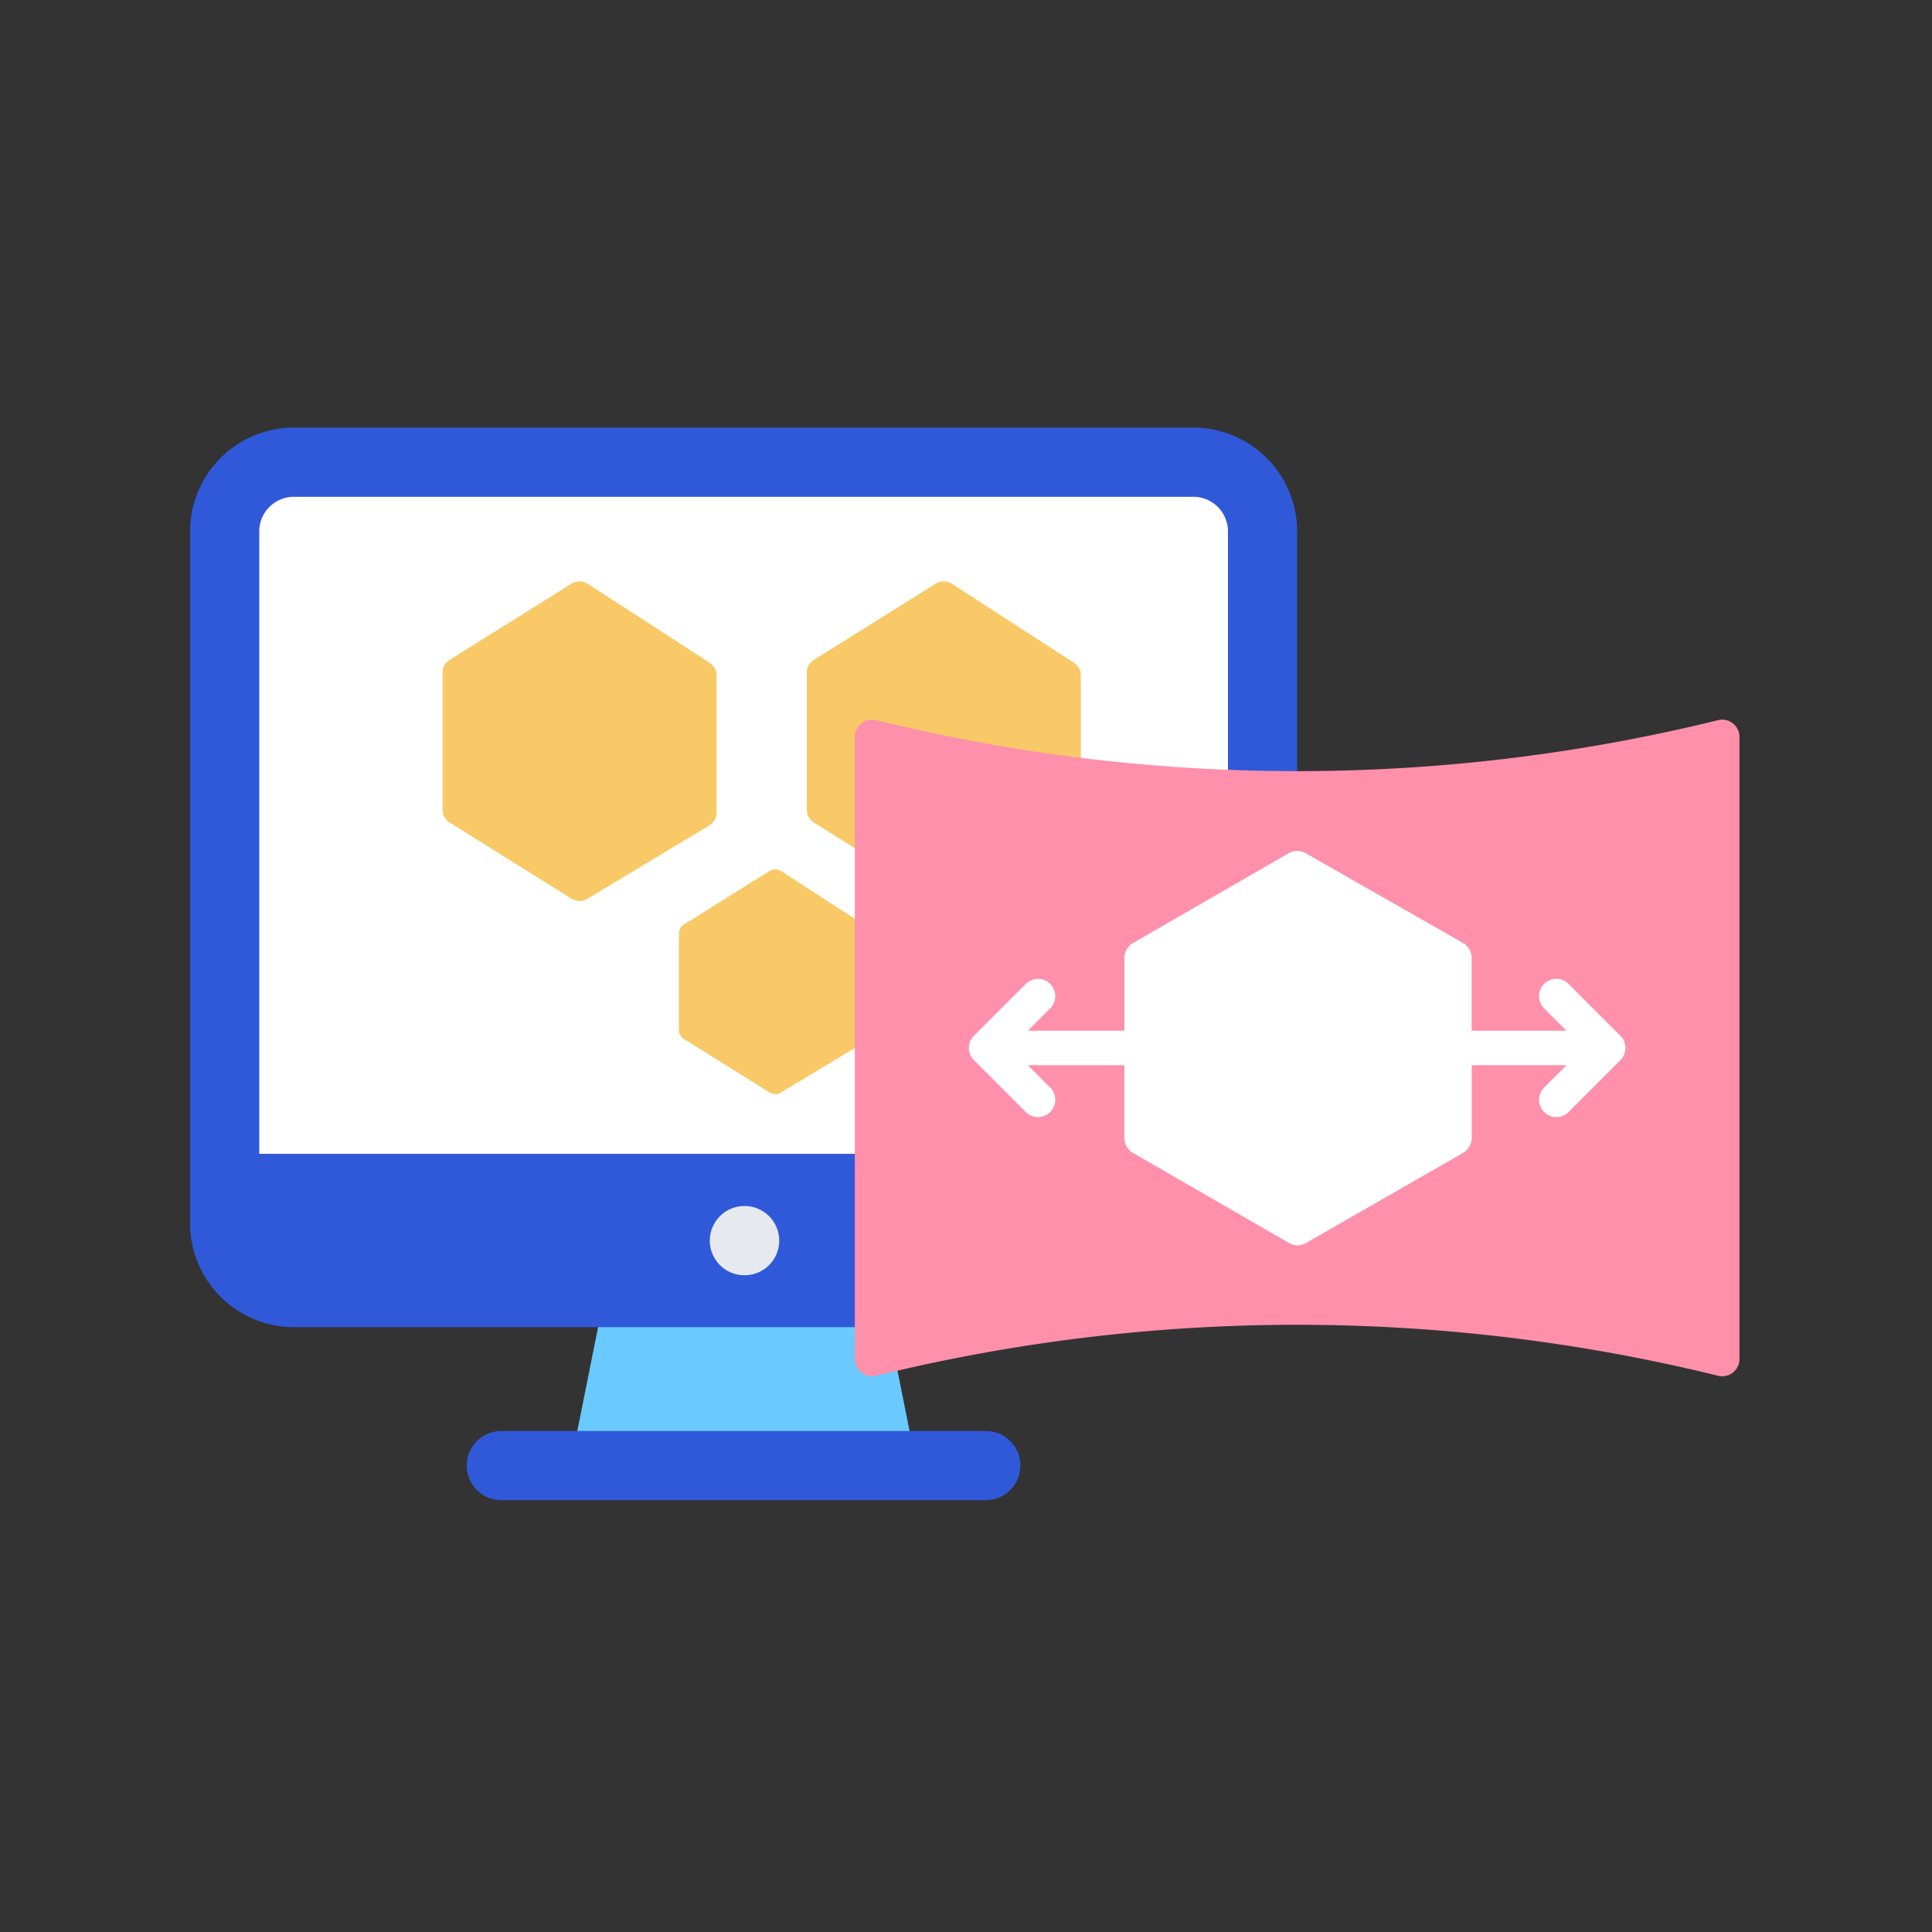 <svg xmlns="http://www.w3.org/2000/svg" width="122" height="122" viewBox="0 0 122 122">
  <rect x="0" y="0" width="122" height="122" fill="#333333" stroke="none"/>
  <g id="Pre-built_models_ready_to_be_orchestrated" data-name="Pre-built models ready to be orchestrated" transform="translate(-282 -3314)">
    <rect id="Rectangle_3761" data-name="Rectangle 3761" width="122" height="122" transform="translate(282 3314)" fill="none"/>
    <g id="Group_14554" data-name="Group 14554" transform="translate(-3.673 15.176)">
      <g id="Group_14548" data-name="Group 14548">
        <g id="Group_14479" data-name="Group 14479" transform="translate(-107.923 1517.012)">
          <path id="Path_6803" data-name="Path 6803" d="M78.181,33.5H21.37A4.383,4.383,0,0,0,17,37.868V77.177H82.551V37.868A4.383,4.383,0,0,0,78.181,33.5Z" transform="translate(390.766 1777.506)" fill="#fff"/>
          <path id="Path_6809" data-name="Path 6809" d="M17.109,53.488H82.551v4.37a4.383,4.383,0,0,1-4.37,4.37H21.37A4.383,4.383,0,0,1,17,57.858v-4.37Z" transform="translate(390.766 1801.195)" fill="#3059da"/>
          <path id="Path_6811" data-name="Path 6811" d="M46.665,57.488,48.85,68.413H27l2.185-10.925Z" transform="translate(402.617 1805.936)" fill="#6acaff"/>
          <path id="Path_6814" data-name="Path 6814" d="M79.364,89.3h-56.8a6.563,6.563,0,0,1-6.555-6.555V39.05a6.563,6.563,0,0,1,6.555-6.555h56.8a6.563,6.563,0,0,1,6.555,6.555V82.744A6.563,6.563,0,0,1,79.364,89.3Zm-56.8-52.434a2.186,2.186,0,0,0-2.185,2.185V82.744a2.186,2.186,0,0,0,2.185,2.185h56.8a2.186,2.186,0,0,0,2.185-2.185V39.05a2.186,2.186,0,0,0-2.185-2.185Z" transform="translate(389.589 1776.318)" fill="#3059da"/>
          <path id="Path_6815" data-name="Path 6815" d="M56.779,65.862H26.189a2.185,2.185,0,1,1,0-4.37h30.59a2.185,2.185,0,0,1,0,4.37Z" transform="translate(399.066 1810.681)" fill="#3059da"/>
          <path id="Path_6829" data-name="Path 6829" d="M33.225,59.362a2.185,2.185,0,0,1-.024-4.37h.024a2.185,2.185,0,0,1,0,4.37Z" transform="translate(407.391 1802.978)" fill="#e6e9ed"/>
        </g>
        <g id="Group_14547" data-name="Group 14547" transform="translate(-12.395 16)">
          <path id="Path_7348" data-name="Path 7348" d="M177.319,93.695a.867.867,0,0,0-.035-.1,1.023,1.023,0,0,0-.057-.135.874.874,0,0,0-.068-.087.929.929,0,0,0-.081-.1.9.9,0,0,0-.1-.079.985.985,0,0,0-.076-.065l-7.69-4.981a.961.961,0,0,0-1.032-.009l-7.69,4.806a1,1,0,0,0-.091.074.835.835,0,0,0-.084.069.91.91,0,0,0-.1.116c-.019.027-.042.051-.059.079a.981.981,0,0,0-.063.152.668.668,0,0,0-.031.076.988.988,0,0,0-.022.25v8.651a.962.962,0,0,0,.452.815l7.69,4.806.016.007a.21.21,0,0,0,.02.015.879.879,0,0,0,.148.06c.024.008.047.022.072.029a.914.914,0,0,0,.5,0c.025-.007.048-.02.073-.029a.9.9,0,0,0,.146-.058l.016-.012.015-.007,7.69-4.631a.961.961,0,0,0,.465-.821V93.936c0-.027-.008-.052-.01-.079A.938.938,0,0,0,177.319,93.695Zm-8.628-3.6,5.886,3.81-5.557,3.348-.309.187L165.767,95.6l-2.942-1.84Zm-6.719,5.4,5.767,3.6v6.387l-5.767-3.6Zm13.457,6.547-5.767,3.474V99.11l5.767-3.474Zm0,0" transform="translate(165.976 3231.543)" fill="#f8c966"/>
          <path id="Path_7358" data-name="Path 7358" d="M34.035,44.719v8.428L27,48.926V40.5Z" transform="translate(300.665 3284.917)" fill="#f8c966"/>
          <path id="Path_7359" data-name="Path 7359" d="M41.07,41.719,34.035,45.94,27,41.719,34.035,37.5Z" transform="translate(300.665 3283.696)" fill="#f8c966"/>
          <path id="Path_7360" data-name="Path 7360" d="M39.035,40.5v8.428L32,53.147V44.719Z" transform="translate(302.701 3284.917)" fill="#f8c966"/>
        </g>
        <g id="Group_14551" data-name="Group 14551" transform="translate(10.605 16)">
          <path id="Path_7348-2" data-name="Path 7348" d="M177.319,93.695a.867.867,0,0,0-.035-.1,1.023,1.023,0,0,0-.057-.135.874.874,0,0,0-.068-.087.929.929,0,0,0-.081-.1.9.9,0,0,0-.1-.079.985.985,0,0,0-.076-.065l-7.69-4.981a.961.961,0,0,0-1.032-.009l-7.69,4.806a1,1,0,0,0-.091.074.835.835,0,0,0-.084.069.91.91,0,0,0-.1.116c-.019.027-.042.051-.059.079a.981.981,0,0,0-.063.152.668.668,0,0,0-.031.076.988.988,0,0,0-.022.25v8.651a.962.962,0,0,0,.452.815l7.69,4.806.016.007a.21.21,0,0,0,.02.015.879.879,0,0,0,.148.06c.024.008.047.022.072.029a.914.914,0,0,0,.5,0c.025-.007.048-.02.073-.029a.9.9,0,0,0,.146-.058l.016-.012.015-.007,7.69-4.631a.961.961,0,0,0,.465-.821V93.936c0-.027-.008-.052-.01-.079A.938.938,0,0,0,177.319,93.695Zm-8.628-3.6,5.886,3.81-5.557,3.348-.309.187L165.767,95.6l-2.942-1.84Zm-6.719,5.4,5.767,3.6v6.387l-5.767-3.6Zm13.457,6.547-5.767,3.474V99.11l5.767-3.474Zm0,0" transform="translate(165.976 3231.543)" fill="#f8c966"/>
          <path id="Path_7358-2" data-name="Path 7358" d="M34.035,44.719v8.428L27,48.926V40.5Z" transform="translate(300.665 3284.917)" fill="#f8c966"/>
          <path id="Path_7359-2" data-name="Path 7359" d="M41.07,41.719,34.035,45.94,27,41.719,34.035,37.5Z" transform="translate(300.665 3283.696)" fill="#f8c966"/>
          <path id="Path_7360-2" data-name="Path 7360" d="M39.035,40.5v8.428L32,53.147V44.719Z" transform="translate(302.701 3284.917)" fill="#f8c966"/>
        </g>
        <g id="Group_14552" data-name="Group 14552" transform="translate(2.52 34.185)">
          <path id="Path_7348-3" data-name="Path 7348" d="M172.2,92a.609.609,0,0,0-.024-.068.72.72,0,0,0-.04-.095.617.617,0,0,0-.048-.061.652.652,0,0,0-.057-.074.634.634,0,0,0-.068-.055.691.691,0,0,0-.053-.046L166.5,88.1a.676.676,0,0,0-.726-.006l-5.409,3.381a.7.7,0,0,0-.064.052.588.588,0,0,0-.059.049.64.64,0,0,0-.068.082c-.014.019-.03.036-.041.055a.69.69,0,0,0-.045.107.47.47,0,0,0-.022.053.7.7,0,0,0-.016.176v6.085a.677.677,0,0,0,.318.573l5.409,3.381.012,0a.147.147,0,0,0,.014.011.617.617,0,0,0,.1.042c.017.006.033.016.051.02a.643.643,0,0,0,.352,0c.018,0,.034-.014.051-.02a.633.633,0,0,0,.1-.041l.011-.008.01,0,5.409-3.257a.676.676,0,0,0,.327-.577V92.173c0-.019-.006-.037-.007-.055A.659.659,0,0,0,172.2,92Zm-6.069-2.532,4.14,2.68-3.909,2.355-.218.131-2.07-1.293L162,92.05Zm-4.726,3.8,4.057,2.535V100.3L161.4,97.763Zm9.465,4.6-4.057,2.443V95.813l4.057-2.443Zm0,0" transform="translate(165.976 3231.543)" fill="#f8c966"/>
          <path id="Path_7358-3" data-name="Path 7358" d="M31.948,43.467V49.4L27,46.426V40.5Z" transform="translate(300.179 3283.173)" fill="#f8c966"/>
          <path id="Path_7359-3" data-name="Path 7359" d="M36.9,40.467l-4.948,2.969L27,40.467,31.948,37.5Z" transform="translate(300.179 3283.204)" fill="#f8c966"/>
          <path id="Path_7360-3" data-name="Path 7360" d="M36.948,40.5v5.928L32,49.4V43.467Z" transform="translate(300.127 3283.173)" fill="#f8c966"/>
        </g>
      </g>
      <g id="Group_14553" data-name="Group 14553" transform="translate(-36.872 29.952)">
        <g id="_3d-display" data-name="3d-display" transform="translate(376.526 3248.318)">
          <g id="Group_14549" data-name="Group 14549" transform="translate(1.091 67.091)">
            <path id="Path_7450" data-name="Path 7450" d="M63.68,76v39.278a111.68,111.68,0,0,0-53.68,0V76A111.68,111.68,0,0,0,63.68,76Z" transform="translate(-10 -76)" fill="#ff90ac"/>
            <path id="Path_7451" data-name="Path 7451" d="M175.828,152.005l-.009-.005L166,157.663v11.369l9.845,5.683,9.9-5.683V157.663Z" transform="translate(-148.98 -143.708)" fill="#fff"/>
          </g>
          <g id="Group_14550" data-name="Group 14550" transform="translate(0 66)">
            <path id="Path_7452" data-name="Path 7452" d="M102.323,158.482a1.091,1.091,0,0,0,1.543,0l3.273-3.273a1.091,1.091,0,0,0,0-1.543l-3.273-3.273a1.091,1.091,0,0,0-1.543,1.543l1.411,1.411H97.749v-4.593a1.091,1.091,0,0,0-.551-.948l-9.9-5.648a1.092,1.092,0,0,0-1.111-.012l-9.819,5.663a1.091,1.091,0,0,0-.546.945v4.593H69.724l1.411-1.411a1.091,1.091,0,0,0-1.543-1.543l-3.273,3.273a1.091,1.091,0,0,0,0,1.543l3.273,3.273a1.091,1.091,0,1,0,1.543-1.543l-1.411-1.411h6.094v4.593a1.1,1.1,0,0,0,.546.945l9.845,5.683a1.091,1.091,0,0,0,1.089,0l9.9-5.68a1.1,1.1,0,0,0,.555-.95v-4.593h5.985l-1.411,1.411a1.091,1.091,0,0,0,0,1.543Zm-6.757-.245-7.746-4.446v-8.822l7.746,4.418ZM78,149.384l7.637-4.4v8.843L78,158.232Zm8.755,15.163-7.664-4.425,7.664-4.425,7.71,4.425Z" transform="translate(-58.798 -133.708)" fill="#fff"/>
            <ellipse id="Ellipse_165" data-name="Ellipse 165" cx="1.017" cy="1.221" rx="1.017" ry="1.221" transform="translate(53.709 19.531)"/>
            <path id="Path_7453" data-name="Path 7453" d="M54.771,90.548a1.091,1.091,0,0,0-1.091,1.091v13.336A110.653,110.653,0,0,0,27.931,102a110.647,110.647,0,0,0-25.749,2.971V68.484a110.647,110.647,0,0,0,25.749,2.971A110.647,110.647,0,0,0,53.68,68.484V91.82a1.091,1.091,0,1,0,2.182,0V67.091a1.091,1.091,0,0,0-1.36-1.058,111.361,111.361,0,0,1-53.142,0A1.091,1.091,0,0,0,0,67.091v39.278a1.091,1.091,0,0,0,1.36,1.058,111.361,111.361,0,0,1,53.142,0,1.091,1.091,0,0,0,1.36-1.058V91.639A1.091,1.091,0,0,0,54.771,90.548Z" transform="translate(0 -66)" fill="#ff90ac"/>
          </g>
        </g>
      </g>
    </g>
  </g>
</svg>

